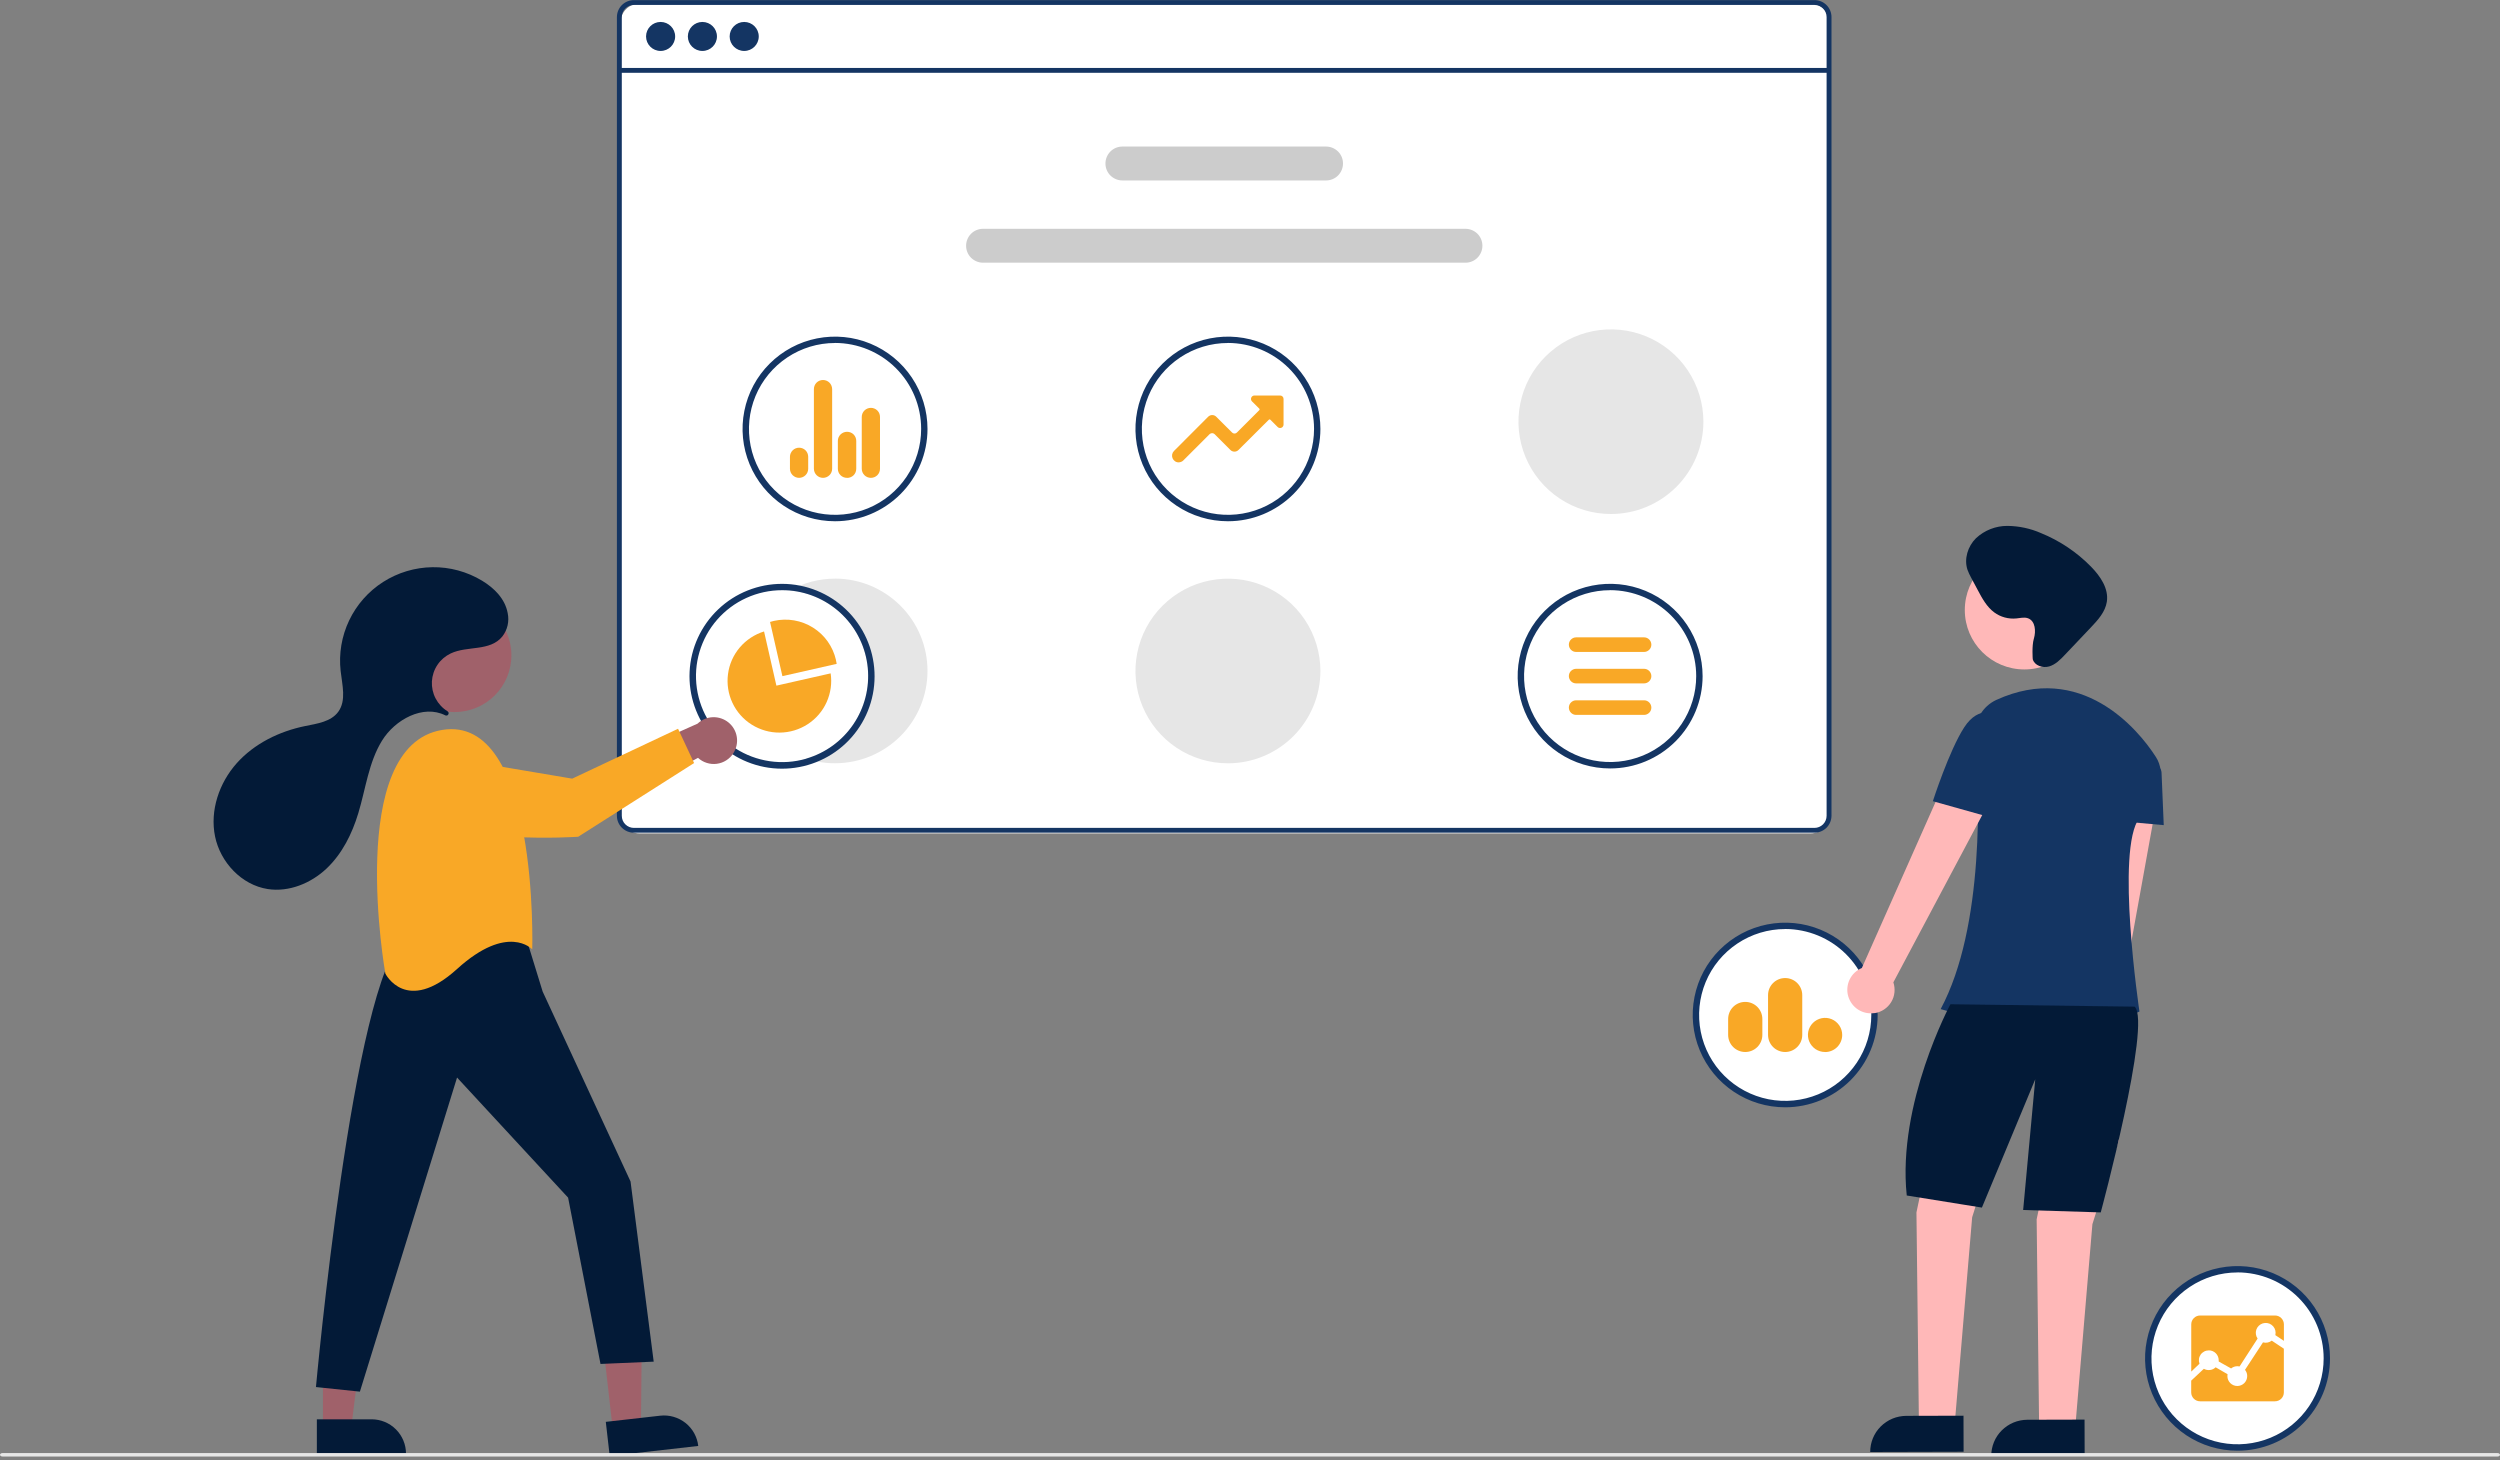 <svg width="500" height="292" viewBox="0 0 500 292" fill="none" xmlns="http://www.w3.org/2000/svg">
<rect x="0" y="0" width="500" height="292" fill="#808080" stroke="none"/>
<g clip-path="url(#clip0_141_1501)">
<path d="M357.35 220.81C367.197 220.81 375.18 212.836 375.18 203C375.18 193.164 367.197 185.19 357.35 185.19C347.503 185.19 339.52 193.164 339.52 203C339.52 212.836 347.503 220.81 357.35 220.81Z" fill="white"/>
<path d="M447.58 289.18C457.626 289.18 465.77 281.367 465.77 271.73C465.77 262.093 457.626 254.28 447.58 254.28C437.534 254.28 429.39 262.093 429.39 271.73C429.39 281.367 437.534 289.18 447.58 289.18Z" fill="white"/>
<path d="M362.14 0.73H127.88C125.798 0.73 124.11 2.418 124.11 4.5V162.91C124.11 164.992 125.798 166.68 127.88 166.68H362.14C364.222 166.68 365.91 164.992 365.91 162.91V4.5C365.91 2.418 364.222 0.73 362.14 0.73Z" fill="white"/>
<path d="M362.9 0.02H126.78C125.88 0.02 125.02 0.38 124.38 1.01C123.74 1.65 123.39 2.51 123.38 3.41V163.16C123.38 164.06 123.74 164.92 124.38 165.55C125.02 166.19 125.88 166.54 126.78 166.54H362.9C363.8 166.54 364.66 166.18 365.3 165.55C365.94 164.91 366.29 164.05 366.3 163.16V3.41C366.3 2.51 365.94 1.65 365.3 1.01C364.66 0.37 363.8 0.02 362.9 0.02ZM365.32 163.16C365.32 163.8 365.06 164.42 364.61 164.87C364.15 165.32 363.54 165.58 362.9 165.58H126.78C126.14 165.58 125.52 165.32 125.07 164.87C124.61 164.42 124.36 163.8 124.36 163.16V3.41C124.36 2.77 124.62 2.15 125.07 1.7C125.52 1.25 126.14 0.99 126.78 0.99H362.9C363.54 0.99 364.16 1.25 364.61 1.7C365.06 2.15 365.32 2.77 365.32 3.41V163.16Z" fill="#143563"/>
<path d="M365.81 13.59H123.88V14.56H365.82V13.59H365.81Z" fill="#143563"/>
<path d="M132.12 10.19C133.73 10.19 135.03 8.89 135.03 7.29C135.03 5.69 133.73 4.39 132.12 4.39C130.51 4.39 129.21 5.69 129.21 7.29C129.21 8.89 130.51 10.19 132.12 10.19Z" fill="#143563"/>
<path d="M140.48 10.19C142.09 10.19 143.39 8.89 143.39 7.29C143.39 5.69 142.09 4.39 140.48 4.39C138.87 4.39 137.57 5.69 137.57 7.29C137.57 8.89 138.87 10.19 140.48 10.19Z" fill="#143563"/>
<path d="M148.84 10.19C150.45 10.19 151.75 8.89 151.75 7.29C151.75 5.69 150.45 4.39 148.84 4.39C147.23 4.39 145.93 5.69 145.93 7.29C145.93 8.89 147.23 10.19 148.84 10.19Z" fill="#143563"/>
<path d="M265.21 36.09H224.48C223.58 36.09 222.72 35.73 222.08 35.1C221.44 34.46 221.09 33.6 221.09 32.7C221.09 31.8 221.45 30.94 222.08 30.3C222.72 29.66 223.58 29.31 224.48 29.31H265.21C266.11 29.31 266.97 29.67 267.61 30.3C268.25 30.94 268.6 31.8 268.6 32.7C268.6 33.6 268.24 34.46 267.61 35.1C266.97 35.74 266.11 36.09 265.21 36.09Z" fill="#CCCCCC"/>
<path d="M293.09 52.54H196.61C195.71 52.54 194.85 52.18 194.21 51.55C193.57 50.91 193.22 50.05 193.22 49.15C193.22 48.25 193.58 47.39 194.21 46.75C194.85 46.11 195.71 45.76 196.61 45.76H293.09C293.99 45.76 294.85 46.12 295.49 46.75C296.13 47.39 296.48 48.25 296.48 49.15C296.48 50.05 296.12 50.91 295.49 51.55C294.85 52.19 293.99 52.54 293.09 52.54Z" fill="#CCCCCC"/>
<path d="M322.02 153.69C318.36 153.69 314.79 152.61 311.75 150.58C308.71 148.55 306.34 145.67 304.94 142.29C303.54 138.92 303.17 135.2 303.89 131.62C304.6 128.04 306.36 124.75 308.95 122.17C311.54 119.59 314.83 117.83 318.42 117.12C322.01 116.41 325.72 116.77 329.1 118.17C332.48 119.57 335.37 121.93 337.4 124.97C339.43 128.01 340.52 131.58 340.52 135.23C340.52 140.12 338.56 144.82 335.1 148.28C331.63 151.74 326.93 153.69 322.03 153.69H322.02ZM322.02 118.04C318.61 118.04 315.29 119.05 312.46 120.94C309.63 122.83 307.42 125.51 306.12 128.65C304.82 131.79 304.48 135.25 305.14 138.58C305.8 141.91 307.44 144.98 309.85 147.38C312.26 149.78 315.33 151.42 318.66 152.08C322 152.74 325.46 152.4 328.61 151.1C331.76 149.8 334.44 147.6 336.34 144.77C338.23 141.94 339.24 138.62 339.24 135.22C339.24 130.66 337.42 126.29 334.19 123.07C330.96 119.85 326.59 118.04 322.02 118.03V118.04Z" fill="#143563"/>
<path d="M167 104.25C163.34 104.25 159.77 103.17 156.73 101.14C153.69 99.11 151.32 96.23 149.92 92.85C148.52 89.48 148.15 85.76 148.87 82.18C149.58 78.6 151.34 75.31 153.93 72.73C156.52 70.15 159.81 68.39 163.4 67.68C166.99 66.97 170.7 67.33 174.08 68.73C177.46 70.13 180.35 72.49 182.38 75.53C184.41 78.57 185.5 82.14 185.5 85.79C185.5 90.68 183.54 95.38 180.08 98.84C176.61 102.3 171.91 104.25 167.01 104.25H167ZM167 68.6C163.59 68.6 160.27 69.61 157.44 71.5C154.61 73.39 152.4 76.07 151.1 79.21C149.8 82.35 149.46 85.81 150.12 89.14C150.78 92.47 152.42 95.54 154.83 97.94C157.24 100.34 160.31 101.98 163.65 102.64C166.99 103.3 170.45 102.96 173.6 101.66C176.75 100.36 179.43 98.16 181.33 95.33C183.22 92.5 184.23 89.18 184.23 85.78C184.23 81.22 182.41 76.85 179.18 73.63C175.95 70.41 171.58 68.6 167.01 68.59L167 68.6Z" fill="#143563"/>
<path d="M174.18 95.57C173.7 95.57 173.23 95.38 172.89 95.04C172.55 94.7 172.35 94.23 172.35 93.75V83.39C172.35 82.91 172.54 82.44 172.89 82.1C173.23 81.76 173.7 81.57 174.18 81.57C174.66 81.57 175.13 81.76 175.47 82.1C175.81 82.44 176 82.9 176 83.39V93.75C176 94.23 175.81 94.7 175.47 95.04C175.13 95.38 174.66 95.57 174.18 95.57ZM169.42 95.57C169.18 95.57 168.94 95.53 168.71 95.44C168.49 95.35 168.28 95.22 168.11 95.05C167.94 94.88 167.8 94.68 167.71 94.46C167.62 94.24 167.57 94 167.57 93.76V88.18C167.57 87.7 167.76 87.23 168.11 86.89C168.46 86.55 168.92 86.36 169.4 86.36H169.43C169.91 86.36 170.38 86.55 170.72 86.89C171.06 87.23 171.25 87.7 171.25 88.18V93.76C171.25 94.24 171.06 94.71 170.72 95.05C170.38 95.39 169.91 95.58 169.43 95.58L169.42 95.57ZM164.61 95.57C164.13 95.57 163.66 95.38 163.32 95.04C162.98 94.7 162.78 94.23 162.78 93.75V77.82C162.78 77.34 162.97 76.87 163.31 76.53C163.65 76.19 164.12 76 164.6 76C165.08 76 165.55 76.19 165.89 76.53C166.23 76.87 166.42 77.34 166.43 77.82V93.75C166.43 94.23 166.24 94.7 165.89 95.04C165.55 95.38 165.08 95.57 164.6 95.57H164.61ZM159.82 95.57C159.58 95.57 159.34 95.52 159.12 95.43C158.9 95.34 158.7 95.2 158.53 95.04C158.36 94.87 158.23 94.67 158.13 94.45C158.04 94.23 157.99 93.99 157.99 93.75V91.36C157.99 90.88 158.19 90.41 158.53 90.07C158.87 89.73 159.34 89.54 159.82 89.54C160.3 89.54 160.77 89.73 161.11 90.07C161.45 90.41 161.64 90.88 161.64 91.36V93.75C161.64 94.23 161.45 94.7 161.1 95.04C160.76 95.38 160.29 95.57 159.81 95.57H159.82Z" fill="#F9A826"/>
<path d="M447.5 290.14C443.84 290.14 440.27 289.06 437.23 287.03C434.19 285 431.82 282.12 430.42 278.74C429.02 275.37 428.65 271.65 429.37 268.07C430.08 264.49 431.84 261.2 434.43 258.62C437.02 256.04 440.31 254.28 443.9 253.57C447.49 252.86 451.2 253.22 454.58 254.62C457.96 256.02 460.85 258.38 462.88 261.42C464.91 264.46 466 268.03 466 271.68C466 276.57 464.04 281.27 460.58 284.73C457.11 288.19 452.41 290.14 447.51 290.14H447.5ZM447.5 254.49C444.09 254.49 440.77 255.5 437.94 257.39C435.11 259.28 432.9 261.96 431.6 265.1C430.3 268.24 429.96 271.7 430.62 275.03C431.28 278.36 432.92 281.43 435.33 283.83C437.74 286.23 440.81 287.87 444.15 288.53C447.49 289.19 450.95 288.85 454.1 287.55C457.25 286.25 459.93 284.05 461.83 281.22C463.72 278.39 464.73 275.07 464.73 271.67C464.73 267.11 462.91 262.74 459.68 259.52C456.45 256.3 452.08 254.49 447.51 254.48L447.5 254.49Z" fill="#143563"/>
<path d="M452.6 268.47L449 273.97C449.29 274.32 449.45 274.76 449.44 275.22C449.44 275.75 449.23 276.25 448.86 276.62C448.49 276.99 447.98 277.2 447.46 277.2C446.94 277.2 446.43 276.99 446.06 276.62C445.69 276.25 445.48 275.75 445.48 275.22C445.48 275.09 445.49 274.97 445.51 274.84L443.13 273.46C442.82 273.76 442.43 273.95 442 274C441.57 274.05 441.14 273.97 440.77 273.76L438.24 276.13V278.49C438.24 278.96 438.43 279.4 438.76 279.74C439.09 280.07 439.54 280.26 440.01 280.26H455C455.47 280.26 455.92 280.07 456.25 279.74C456.58 279.41 456.77 278.96 456.77 278.49V269.74L454.35 268.13C454.11 268.32 453.82 268.45 453.52 268.51C453.22 268.57 452.91 268.56 452.61 268.48L452.6 268.47Z" fill="#F9A826"/>
<path d="M441.76 270.07C442.29 270.07 442.79 270.28 443.16 270.65C443.53 271.02 443.74 271.52 443.74 272.05V272.3L446.22 273.69C446.57 273.4 447.02 273.24 447.48 273.24C447.62 273.24 447.77 273.26 447.91 273.29L451.52 267.71C451.34 267.46 451.22 267.16 451.18 266.86C451.13 266.55 451.16 266.24 451.26 265.94C451.36 265.64 451.53 265.38 451.75 265.16C451.97 264.94 452.24 264.78 452.54 264.68C452.84 264.59 453.15 264.56 453.46 264.61C453.77 264.66 454.06 264.78 454.31 264.97C454.56 265.15 454.77 265.39 454.91 265.67C455.05 265.95 455.12 266.25 455.12 266.56C455.12 266.72 455.1 266.87 455.07 267.03L456.78 268.17V264.87C456.78 264.4 456.59 263.96 456.26 263.62C455.93 263.29 455.48 263.1 455.01 263.1H440.02C439.55 263.1 439.1 263.29 438.77 263.62C438.44 263.95 438.25 264.4 438.25 264.86V274.32L439.9 272.74C439.79 272.44 439.75 272.12 439.79 271.8C439.83 271.48 439.95 271.18 440.13 270.92C440.31 270.66 440.56 270.45 440.84 270.3C441.12 270.15 441.44 270.08 441.76 270.08V270.06V270.07Z" fill="#F9A826"/>
<path d="M245.58 104.25C241.92 104.25 238.35 103.17 235.31 101.14C232.27 99.11 229.9 96.23 228.5 92.85C227.1 89.48 226.73 85.76 227.45 82.18C228.16 78.6 229.92 75.31 232.51 72.73C235.1 70.15 238.39 68.39 241.98 67.68C245.57 66.97 249.28 67.33 252.66 68.73C256.04 70.13 258.93 72.49 260.96 75.53C262.99 78.57 264.08 82.14 264.08 85.79C264.08 90.68 262.12 95.38 258.66 98.84C255.19 102.3 250.49 104.25 245.59 104.25H245.58ZM245.58 68.6C242.17 68.6 238.85 69.61 236.02 71.5C233.19 73.39 230.98 76.07 229.68 79.21C228.38 82.35 228.04 85.81 228.7 89.14C229.36 92.47 231 95.54 233.41 97.94C235.82 100.34 238.89 101.98 242.23 102.64C245.57 103.3 249.03 102.96 252.18 101.66C255.33 100.36 258.01 98.16 259.91 95.33C261.8 92.5 262.81 89.18 262.81 85.78C262.81 81.22 260.99 76.85 257.76 73.63C254.53 70.41 250.16 68.6 245.59 68.59L245.58 68.6Z" fill="#143563"/>
<path d="M235.75 92.48C235.48 92.48 235.22 92.4 235 92.25C234.78 92.1 234.61 91.89 234.51 91.65C234.41 91.4 234.38 91.14 234.43 90.88C234.48 90.62 234.61 90.38 234.8 90.19L241.63 83.35C241.74 83.24 241.86 83.16 242 83.1C242.14 83.04 242.29 83.01 242.44 83.01C242.59 83.01 242.74 83.04 242.88 83.1C243.02 83.16 243.15 83.24 243.25 83.35L246.42 86.51C246.48 86.57 246.56 86.63 246.64 86.66C246.72 86.69 246.81 86.71 246.9 86.71C246.99 86.71 247.08 86.69 247.16 86.66C247.24 86.63 247.32 86.57 247.38 86.51L251.85 82.04C251.85 82.04 251.89 81.99 251.9 81.97C251.91 81.94 251.92 81.91 251.92 81.88C251.92 81.85 251.92 81.82 251.9 81.79C251.89 81.76 251.87 81.74 251.85 81.72L250.4 80.28C250.3 80.18 250.24 80.06 250.21 79.93C250.18 79.8 250.2 79.66 250.25 79.53C250.3 79.4 250.39 79.3 250.5 79.22C250.61 79.14 250.75 79.1 250.88 79.1H256.02C256.2 79.1 256.38 79.17 256.51 79.3C256.64 79.43 256.71 79.6 256.71 79.79V84.92C256.71 85.06 256.67 85.19 256.59 85.3C256.51 85.41 256.41 85.5 256.28 85.55C256.15 85.6 256.02 85.62 255.88 85.59C255.75 85.56 255.62 85.5 255.53 85.4L254.08 83.95C254.08 83.95 254.03 83.91 254.01 83.9C253.98 83.89 253.95 83.88 253.92 83.88C253.89 83.88 253.86 83.88 253.83 83.9C253.8 83.91 253.78 83.93 253.76 83.95L247.7 89.99C247.59 90.1 247.47 90.18 247.33 90.24C247.19 90.3 247.04 90.33 246.89 90.33C246.74 90.33 246.59 90.3 246.45 90.24C246.31 90.18 246.18 90.1 246.08 89.99L242.91 86.82C242.78 86.7 242.6 86.63 242.42 86.63C242.24 86.63 242.06 86.7 241.93 86.82L236.67 92.08C236.55 92.21 236.4 92.3 236.23 92.37C236.07 92.44 235.89 92.47 235.72 92.47L235.75 92.48Z" fill="#F9A826"/>
<path d="M245.58 152.66C241.92 152.66 238.35 151.58 235.31 149.55C232.27 147.52 229.9 144.64 228.5 141.26C227.1 137.89 226.73 134.17 227.45 130.59C228.16 127.01 229.92 123.72 232.51 121.14C235.1 118.56 238.39 116.8 241.98 116.09C245.57 115.38 249.28 115.74 252.66 117.14C256.04 118.54 258.93 120.9 260.96 123.94C262.99 126.98 264.08 130.55 264.08 134.2C264.08 139.1 262.12 143.79 258.66 147.25C255.19 150.71 250.49 152.66 245.59 152.66H245.58Z" fill="#E6E6E6"/>
<path d="M322.18 102.8C318.52 102.8 314.95 101.72 311.91 99.69C308.87 97.66 306.5 94.78 305.1 91.4C303.7 88.03 303.33 84.31 304.05 80.73C304.76 77.15 306.52 73.86 309.11 71.28C311.7 68.7 314.99 66.94 318.58 66.23C322.17 65.52 325.88 65.88 329.26 67.28C332.64 68.68 335.53 71.04 337.56 74.08C339.59 77.12 340.68 80.69 340.68 84.34C340.68 89.23 338.72 93.93 335.26 97.39C331.79 100.85 327.09 102.8 322.19 102.8H322.18Z" fill="#E6E6E6"/>
<path d="M167 115.73C163.83 115.73 160.71 116.55 157.94 118.1C161.94 118.45 165.69 120.19 168.54 123.01C171.39 125.83 173.17 129.56 173.56 133.55C173.95 137.54 172.93 141.54 170.68 144.86C168.43 148.18 165.09 150.61 161.23 151.73C161.95 151.97 162.69 152.16 163.44 152.31C164.61 152.54 165.8 152.66 167 152.65C171.9 152.65 176.61 150.7 180.08 147.24C183.55 143.78 185.5 139.08 185.5 134.18C185.5 129.28 183.55 124.59 180.08 121.13C176.61 117.67 171.91 115.72 167 115.72V115.73Z" fill="#E6E6E6"/>
<path d="M159.98 117.12C158.81 116.89 157.62 116.77 156.42 116.77C151.67 116.77 147.09 118.59 143.65 121.86C140.21 125.13 138.15 129.6 137.92 134.34C137.69 139.08 139.29 143.73 142.39 147.33C145.5 150.92 149.87 153.19 154.6 153.65C159.33 154.11 164.06 152.74 167.81 149.82C171.56 146.9 174.03 142.65 174.72 137.95C175.41 133.25 174.27 128.47 171.52 124.59C168.78 120.71 164.64 118.04 159.98 117.12ZM161.23 151.74C158.86 152.43 156.37 152.6 153.93 152.24C151.49 151.88 149.15 151.01 147.08 149.67C145.01 148.34 143.25 146.57 141.92 144.5C140.59 142.43 139.72 140.09 139.37 137.65C139.02 135.21 139.2 132.73 139.9 130.37C140.6 128.01 141.79 125.82 143.41 123.96C145.03 122.1 147.02 120.61 149.27 119.59C151.51 118.57 153.95 118.04 156.42 118.04C156.93 118.04 157.43 118.06 157.93 118.1C161.93 118.45 165.68 120.19 168.53 123.01C171.38 125.83 173.16 129.56 173.55 133.55C173.94 137.54 172.92 141.54 170.67 144.86C168.42 148.18 165.08 150.61 161.22 151.73L161.23 151.74Z" fill="#143563"/>
<path d="M167.19 131.98C166.58 129.31 164.93 126.98 162.6 125.52C160.28 124.06 157.46 123.58 154.78 124.18C154.52 124.24 154.25 124.31 154.01 124.39L156.48 135.23L167.34 132.77C167.29 132.52 167.24 132.24 167.18 131.98H167.19Z" fill="#F9A826"/>
<path d="M166.14 134.67L155.28 137.13L152.81 126.29C150.92 126.88 149.23 127.99 147.95 129.5C146.67 131.01 145.85 132.86 145.6 134.82C145.34 136.78 145.65 138.78 146.49 140.57C147.33 142.36 148.67 143.88 150.35 144.93C152.03 145.98 153.97 146.54 155.96 146.52C157.94 146.5 159.88 145.92 161.54 144.84C163.2 143.76 164.52 142.23 165.33 140.42C166.14 138.61 166.42 136.62 166.13 134.66L166.14 134.67Z" fill="#F9A826"/>
<path d="M357.03 221.46C353.37 221.46 349.8 220.38 346.76 218.35C343.72 216.32 341.35 213.44 339.95 210.06C338.55 206.69 338.18 202.97 338.9 199.39C339.61 195.81 341.37 192.52 343.96 189.94C346.55 187.36 349.84 185.6 353.43 184.89C357.02 184.18 360.73 184.54 364.11 185.94C367.49 187.34 370.38 189.7 372.41 192.74C374.44 195.78 375.53 199.35 375.53 203C375.53 207.89 373.57 212.59 370.11 216.05C366.64 219.51 361.94 221.46 357.04 221.46H357.03ZM357.03 185.81C353.62 185.81 350.3 186.82 347.47 188.71C344.64 190.6 342.43 193.28 341.13 196.42C339.83 199.56 339.49 203.02 340.15 206.35C340.81 209.68 342.45 212.75 344.86 215.15C347.27 217.55 350.34 219.19 353.68 219.85C357.02 220.51 360.48 220.17 363.63 218.87C366.78 217.57 369.46 215.37 371.36 212.54C373.25 209.71 374.26 206.39 374.26 202.99C374.26 198.43 372.44 194.06 369.21 190.84C365.98 187.62 361.61 185.81 357.04 185.8L357.03 185.81Z" fill="#143563"/>
<path d="M365.01 210.4C364.33 210.4 363.67 210.2 363.11 209.83C362.55 209.45 362.11 208.92 361.85 208.3C361.59 207.68 361.52 206.99 361.65 206.33C361.78 205.67 362.11 205.06 362.59 204.58C363.07 204.1 363.68 203.78 364.34 203.64C365 203.51 365.69 203.57 366.32 203.83C366.95 204.09 367.48 204.53 367.86 205.09C368.24 205.65 368.44 206.31 368.44 206.99C368.44 207.9 368.08 208.76 367.44 209.41C366.8 210.05 365.93 210.41 365.02 210.41L365.01 210.4ZM357.03 210.4C356.12 210.4 355.25 210.04 354.61 209.4C353.97 208.76 353.61 207.89 353.61 206.99V199.02C353.61 198.11 353.97 197.25 354.61 196.61C355.25 195.97 356.12 195.61 357.03 195.61C357.94 195.61 358.81 195.97 359.45 196.61C360.09 197.25 360.45 198.12 360.45 199.02V206.99C360.45 207.9 360.09 208.76 359.45 209.4C358.81 210.04 357.94 210.4 357.03 210.4ZM349.05 210.4C348.14 210.4 347.27 210.04 346.63 209.4C345.99 208.76 345.63 207.89 345.63 206.98V203.8C345.63 202.89 345.99 202.02 346.63 201.38C347.27 200.74 348.14 200.38 349.05 200.38C349.96 200.38 350.83 200.74 351.47 201.38C352.11 202.02 352.47 202.89 352.47 203.8V206.98C352.47 207.89 352.11 208.75 351.47 209.4C350.83 210.04 349.96 210.4 349.05 210.4Z" fill="#F9A826"/>
<path d="M122.55 285.83L128.19 285.19L128.4 263.18L120.08 264.12L122.55 285.83Z" fill="#A0616A"/>
<path d="M139.65 289.19L121.94 291.2L121.16 284.37L132.03 283.14C133.84 282.93 135.67 283.46 137.1 284.59C138.53 285.73 139.45 287.38 139.65 289.2V289.19Z" fill="#031A37"/>
<path d="M64.59 285.48H70.26L72.96 263.63H64.59V285.48Z" fill="#A0616A"/>
<path d="M81.2 290.74H63.37V283.86H74.31C76.14 283.86 77.89 284.58 79.18 285.87C80.47 287.16 81.2 288.91 81.2 290.73V290.74Z" fill="#031A37"/>
<path d="M105.29 187.79L108.53 198.31L126.11 236.3L130.74 272.33L120.1 272.79L113.62 239.53L91.41 215.51L71.98 278.33L63.19 277.41C63.19 277.41 70.59 196.11 80.77 187.79C80.77 187.79 97.43 179.94 105.29 187.79Z" fill="#031A37"/>
<path d="M90.92 142.41C97.2 142.41 102.28 137.33 102.28 131.06C102.28 124.79 97.19 119.71 90.92 119.71C84.65 119.71 79.56 124.79 79.56 131.06C79.56 137.33 84.65 142.41 90.92 142.41Z" fill="#A0616A"/>
<path d="M106.45 189.87C106.45 189.87 107.84 142.75 88.41 145.99C68.98 149.22 77.07 194.72 77.07 194.72C77.07 194.72 81.23 203.04 91.41 193.8C101.59 184.56 106.45 189.87 106.45 189.87Z" fill="#F9A826"/>
<path d="M146.67 150.65C146.31 151.22 145.82 151.71 145.25 152.07C144.68 152.44 144.03 152.67 143.36 152.76C142.69 152.85 142 152.79 141.35 152.58C140.7 152.38 140.11 152.03 139.6 151.57L125.04 159.4L125.8 150.86L139.51 144.73C140.34 143.94 141.43 143.48 142.57 143.44C143.71 143.4 144.83 143.78 145.72 144.51C146.6 145.24 147.19 146.26 147.36 147.39C147.54 148.52 147.29 149.67 146.67 150.64V150.65Z" fill="#A0616A"/>
<path d="M90.81 151.74L114.44 155.73L135.61 145.75L138.82 152.61L115.64 167.35C115.64 167.35 91.1 169.01 85.43 162.55C83.3 160.13 83.06 157.92 83.59 156.11C84.05 154.63 85.04 153.36 86.37 152.56C87.7 151.75 89.28 151.46 90.81 151.74Z" fill="#F9A826"/>
<path d="M89.57 142.99C89.62 142.94 89.67 142.88 89.69 142.81C89.72 142.74 89.73 142.67 89.72 142.6C89.72 142.53 89.69 142.46 89.65 142.4C89.61 142.34 89.56 142.29 89.5 142.25C88.49 141.63 87.67 140.74 87.12 139.69C86.57 138.64 86.32 137.46 86.38 136.28C86.45 135.1 86.83 133.95 87.49 132.97C88.15 131.98 89.07 131.2 90.14 130.69C93.48 129.1 98.01 130.34 100.48 127.28C100.98 126.63 101.34 125.87 101.52 125.07C101.7 124.27 101.71 123.43 101.54 122.63C101.01 119.74 98.83 117.6 96.4 116.13C93.41 114.33 89.97 113.39 86.48 113.44C82.99 113.49 79.58 114.51 76.63 116.39C73.69 118.27 71.33 120.94 69.83 124.09C68.33 127.24 67.74 130.75 68.13 134.21C68.44 136.99 69.3 140.1 67.65 142.36C66.19 144.35 63.45 144.72 61.03 145.21C55.85 146.27 50.86 148.71 47.34 152.65C43.83 156.59 41.95 162.12 43.01 167.29C44.07 172.46 48.32 177 53.55 177.81C57.8 178.46 62.19 176.66 65.32 173.7C68.44 170.74 70.42 166.75 71.66 162.64C73.14 157.76 73.72 152.5 76.39 148.15C79 143.9 84.63 140.85 89.04 143.06C89.12 143.1 89.22 143.12 89.32 143.11C89.41 143.1 89.5 143.06 89.58 143L89.57 142.99Z" fill="#031A37"/>
<path d="M418.88 226.97C419.49 226.66 420.03 226.23 420.46 225.69C420.89 225.15 421.19 224.53 421.35 223.86C421.51 223.19 421.52 222.5 421.38 221.83C421.24 221.16 420.96 220.52 420.55 219.97L431.5 159.47L421.28 159.34L413.68 219.17C412.8 219.92 412.22 220.96 412.06 222.11C411.9 223.25 412.16 224.42 412.8 225.38C413.44 226.34 414.41 227.04 415.53 227.33C416.65 227.63 417.84 227.5 418.87 226.98L418.88 226.97Z" fill="#FFB8B8"/>
<path d="M387.17 224.1L383.29 242.49L383.77 283.64H391.04L394.43 243.46L399.76 226.52L387.15 224.1H387.17Z" fill="#FFB8B8"/>
<path d="M411.21 225.48L407.33 243.87L407.82 285.02H415.09L418.48 244.84L423.81 227.9L411.2 225.48H411.21Z" fill="#FFB8B8"/>
<path d="M381.24 283.17L392.7 283.14L392.72 290.35L374.04 290.4C374.04 289.45 374.22 288.52 374.58 287.64C374.94 286.77 375.47 285.97 376.14 285.3C376.81 284.63 377.6 284.1 378.48 283.73C379.35 283.37 380.29 283.18 381.24 283.17Z" fill="#031A37"/>
<path d="M405.45 283.95L416.91 283.92L416.93 291.13L398.25 291.18C398.25 290.23 398.43 289.3 398.79 288.42C399.15 287.54 399.68 286.75 400.35 286.08C401.02 285.41 401.81 284.88 402.69 284.51C403.56 284.15 404.5 283.96 405.45 283.95Z" fill="#031A37"/>
<path d="M404.87 133.89C411.45 133.89 416.78 128.57 416.78 122C416.78 115.43 411.45 110.11 404.87 110.11C398.29 110.11 392.96 115.43 392.96 122C392.96 128.57 398.29 133.89 404.87 133.89Z" fill="#FFB8B8"/>
<path d="M431.18 151.4C427.56 145.72 416.18 132.26 399.25 139.99C397.92 140.61 396.8 141.62 396.06 142.88C395.32 144.15 394.98 145.61 395.09 147.07C395.91 157.86 396.94 185.37 388.13 201.82C388.13 201.82 413.83 209.57 427.89 202.3C427.89 202.3 423.04 169.87 427.89 163.57C429.51 161.56 430.82 159.32 431.77 156.92C432.11 156.01 432.23 155.04 432.12 154.08C432.02 153.12 431.69 152.19 431.17 151.38L431.18 151.4Z" fill="#143563"/>
<path d="M426.44 151L431.2 152.98C431.52 153.11 431.79 153.33 431.99 153.61C432.19 153.89 432.3 154.22 432.31 154.56L432.75 165.03L422.08 164.06L426.44 150.99V151Z" fill="#143563"/>
<path d="M390.08 200.86C390.08 200.86 379.41 220.71 381.35 239.1L396.38 241.52L407.05 215.86L404.63 242L420.15 242.48C420.15 242.48 430.33 204.72 426.94 201.33L390.09 200.85L390.08 200.86Z" fill="#031A37"/>
<path d="M374.93 202.63C375.61 202.53 376.26 202.27 376.83 201.89C377.4 201.51 377.88 201.01 378.24 200.42C378.6 199.83 378.82 199.18 378.89 198.49C378.96 197.81 378.89 197.12 378.67 196.47L400.31 155.74L390.62 152.5L372.37 193.6C371.3 194.04 370.43 194.86 369.93 195.9C369.43 196.94 369.32 198.13 369.64 199.24C369.96 200.35 370.67 201.31 371.64 201.93C372.61 202.55 373.78 202.79 374.93 202.61V202.63Z" fill="#FFB8B8"/>
<path d="M403.26 144.73L399.25 142.94C399.25 142.94 395.85 140.84 392.84 145.47C389.83 150.1 386.57 160.24 386.57 160.24L399.65 163.91L403.26 144.73Z" fill="#143563"/>
<path d="M406.78 127.72C407.21 126.24 407.08 124.23 405.64 123.67C404.89 123.38 404.05 123.61 403.25 123.69C401.68 123.84 400.11 123.41 398.85 122.48C397.36 121.38 396.44 119.69 395.57 118.05L394.25 115.58C393.96 115.06 393.71 114.53 393.5 113.97C392.77 111.79 393.56 109.26 395.2 107.64C396.91 106.05 399.15 105.17 401.48 105.18C403.79 105.2 406.08 105.69 408.2 106.62C411.96 108.15 415.37 110.44 418.21 113.34C420.07 115.24 421.76 117.71 421.37 120.33C421.07 122.37 419.58 124.01 418.15 125.51L412.99 130.95C412.08 131.91 411.1 132.92 409.82 133.29C408.54 133.66 406.9 133.12 406.55 131.84C406.55 131.84 406.34 129.21 406.77 127.73L406.78 127.72Z" fill="#031A37"/>
<path d="M499.47 291.31H0.53C0.39 291.31 0.25 291.27 0.16 291.21C0.06 291.14 0 291.05 0 290.96C0 290.87 0.06 290.78 0.16 290.71C0.26 290.64 0.39 290.61 0.53 290.61H499.47C499.61 290.61 499.75 290.65 499.84 290.71C499.94 290.78 500 290.87 500 290.96C500 291.05 499.94 291.15 499.84 291.21C499.74 291.28 499.61 291.31 499.47 291.31Z" fill="#E6E6E6"/>
<path d="M328.81 142.98H315.23C314.84 142.98 314.47 142.83 314.2 142.55C313.93 142.28 313.77 141.91 313.77 141.52C313.77 141.13 313.92 140.77 314.2 140.49C314.47 140.22 314.84 140.06 315.23 140.06H328.81C329.2 140.06 329.57 140.21 329.84 140.49C330.11 140.76 330.27 141.13 330.27 141.52C330.27 141.91 330.12 142.28 329.84 142.55C329.57 142.82 329.2 142.98 328.81 142.98Z" fill="#F9A826"/>
<path d="M328.81 136.68H315.23C314.84 136.68 314.47 136.53 314.2 136.25C313.93 135.98 313.77 135.61 313.77 135.22C313.77 134.83 313.92 134.46 314.2 134.19C314.47 133.92 314.84 133.76 315.23 133.76H328.81C329.2 133.76 329.57 133.91 329.84 134.19C330.11 134.46 330.27 134.83 330.27 135.22C330.27 135.61 330.12 135.97 329.84 136.25C329.57 136.52 329.2 136.68 328.81 136.68Z" fill="#F9A826"/>
<path d="M328.81 130.39H315.23C314.84 130.39 314.47 130.24 314.2 129.96C313.93 129.69 313.77 129.32 313.77 128.93C313.77 128.54 313.92 128.18 314.2 127.9C314.47 127.63 314.84 127.47 315.23 127.47H328.81C329.2 127.47 329.57 127.62 329.84 127.9C330.11 128.17 330.27 128.54 330.27 128.93C330.27 129.32 330.12 129.69 329.84 129.96C329.57 130.23 329.2 130.39 328.81 130.39Z" fill="#F9A826"/>
</g>
<defs>
<clipPath id="clip0_141_1501">
<rect width="500" height="291.33" fill="white"/>
</clipPath>
</defs>
</svg>
